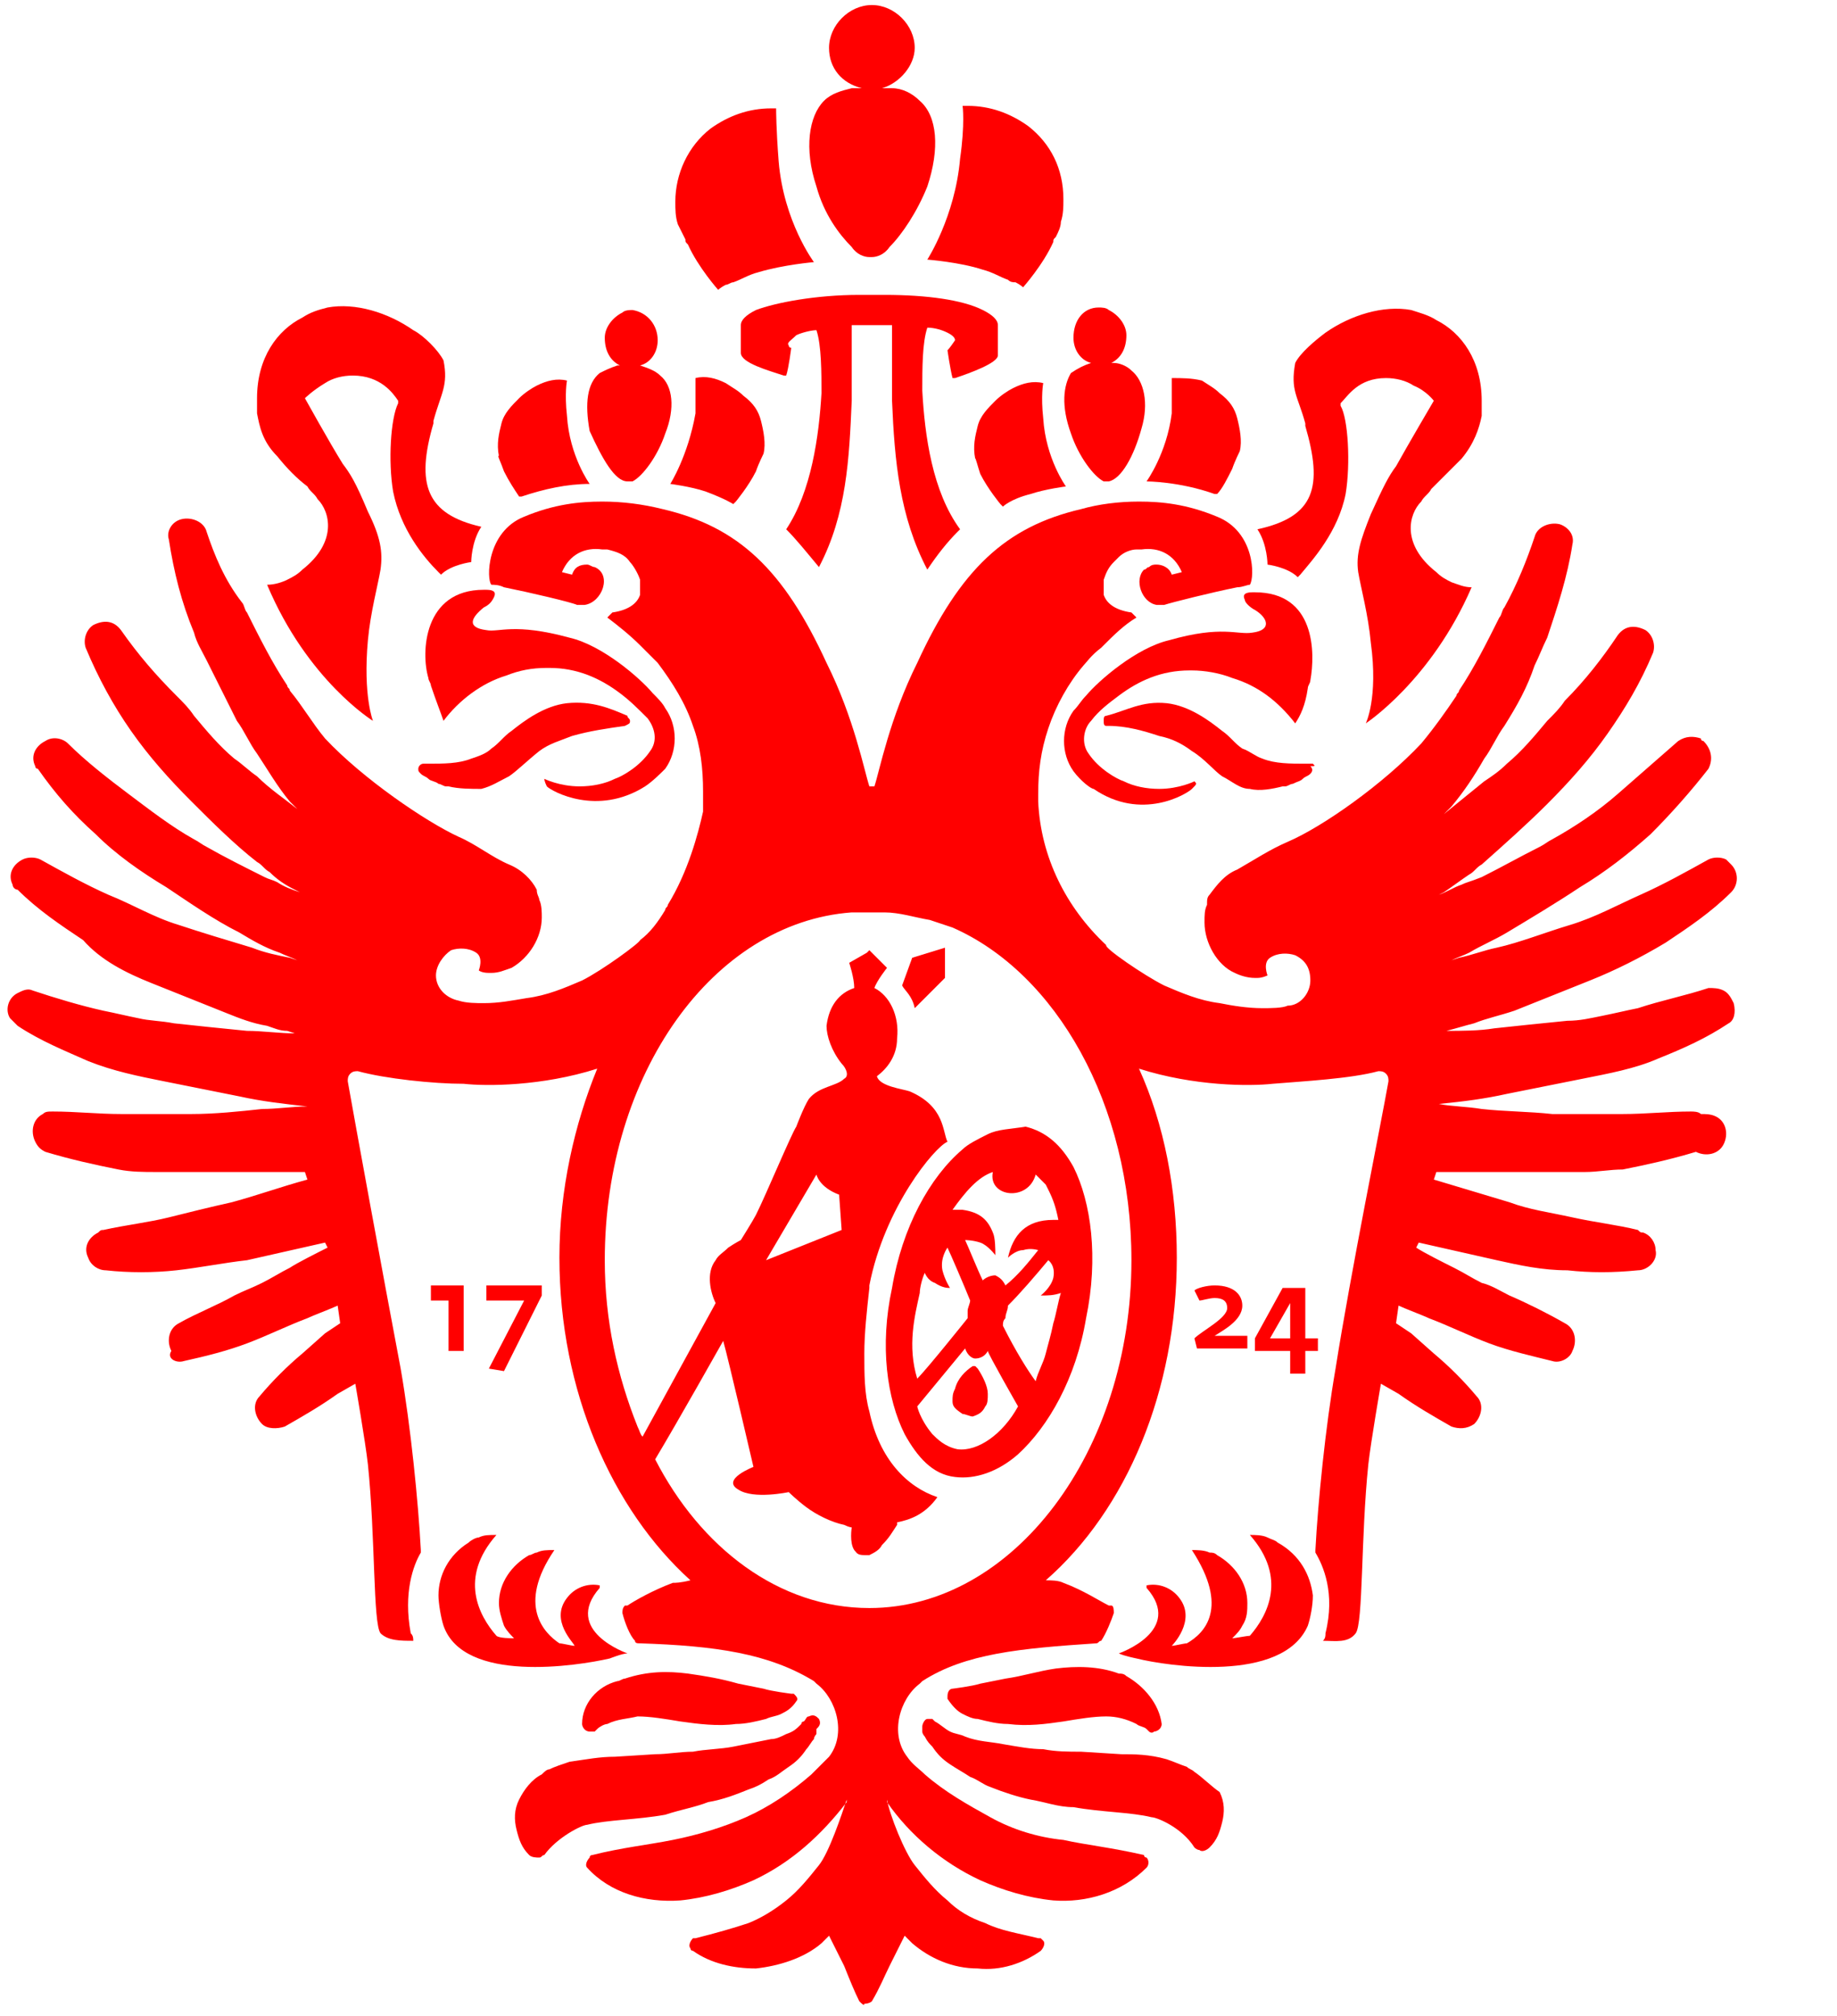 <?xml version="1.0" encoding="utf-8"?>
<!-- Generator: Adobe Illustrator 24.1.1, SVG Export Plug-In . SVG Version: 6.00 Build 0)  -->
<svg version="1.1" id="katman_1" xmlns="http://www.w3.org/2000/svg" xmlns:xlink="http://www.w3.org/1999/xlink" x="0px" y="0px"
	 viewBox="0 0 72.9 80" style="enable-background:new 0 0 72.9 80;" xml:space="preserve">
<style type="text/css">
	.st0{fill-rule:evenodd;clip-rule:evenodd;fill:#FF0000;}
</style>
<g>
	<path class="st0" d="M27.2,9.5c0,0.1,0,0.1,0.1,0.2c0.4,0.9,1.2,1.8,1.2,1.8l0,0l0,0c0,0,0.1-0.1,0.3-0.2c0.1,0,0.2-0.1,0.3-0.1
		c0.3-0.1,0.6-0.3,1-0.4c1-0.3,2.2-0.4,2.2-0.4s-1.2-1.6-1.4-4c-0.1-1.3-0.1-2-0.1-2.1c-0.1,0-0.2,0-0.2,0c-0.9,0-1.7,0.3-2.4,0.8
		l0,0c-0.9,0.7-1.4,1.8-1.4,2.9c0,0.3,0,0.6,0.1,0.9C27,9.1,27.1,9.3,27.2,9.5 M33.8,9.8c0.2,0.3,0.5,0.4,0.7,0.4h0.1
		c0.2,0,0.5-0.1,0.7-0.4c0.5-0.5,1.1-1.4,1.5-2.4c0.5-1.5,0.4-2.8-0.3-3.4c-0.3-0.3-0.7-0.5-1.1-0.5c-0.1,0-0.3,0-0.4,0
		c0.7-0.2,1.3-0.9,1.3-1.6c0-0.9-0.8-1.7-1.7-1.7c-0.9,0-1.7,0.8-1.7,1.7c0,0.8,0.5,1.4,1.3,1.6c-0.1,0-0.3,0-0.4,0
		c-0.4,0.1-0.8,0.2-1.1,0.5c-0.6,0.6-0.8,1.9-0.3,3.4C32.7,8.5,33.3,9.3,33.8,9.8 M49.9,21c0.4,0.6,0.4,1.4,0.4,1.4
		c0,0,0.8,0.1,1.2,0.5c0,0,0.1-0.1,0.1-0.1c0.5-0.6,1.5-1.7,1.8-3.2c0.2-1.2,0.1-3-0.2-3.5c0,0,0-0.1,0-0.1c0.3-0.3,0.7-1,1.8-1
		c0.4,0,0.8,0.1,1.1,0.3c0.5,0.2,0.8,0.6,0.8,0.6s-1,1.7-1.5,2.6c-0.3,0.4-0.5,0.8-1,1.9c-0.4,1-0.6,1.6-0.5,2.3
		c0.1,0.6,0.4,1.7,0.5,2.8c0.3,2.2-0.2,3.2-0.2,3.2l0,0l0,0c0,0,2.6-1.7,4.2-5.4c0,0,0,0,0,0l0,0c-0.3,0-0.5-0.1-0.8-0.2
		c-0.2-0.1-0.4-0.2-0.6-0.4c-1.4-1.1-1.1-2.3-0.6-2.8c0.1-0.2,0.3-0.3,0.4-0.5c0.4-0.4,0.8-0.8,1.2-1.2c0.5-0.6,0.7-1.2,0.8-1.7
		c0-0.2,0-0.4,0-0.6c0-1.6-0.8-2.7-1.8-3.2c-0.3-0.2-0.7-0.3-1-0.4c-1.1-0.2-2.4,0.2-3.4,0.9c-0.4,0.3-1,0.8-1.2,1.2
		c-0.2,1.1,0.1,1.3,0.4,2.4c0,0,0,0,0,0.1C52.5,19.3,52.2,20.5,49.9,21 M38.9,18.8c0.3,0.6,0.8,1.2,0.8,1.2l0,0l0.1,0.1
		c0,0,0.3-0.3,1.1-0.5c0.6-0.2,1.4-0.3,1.4-0.3s-0.8-1.1-0.9-2.7c-0.1-0.9,0-1.4,0-1.4l0,0l0,0c-0.4-0.1-0.8,0-1.2,0.2
		c-0.2,0.1-0.5,0.3-0.7,0.5c-0.3,0.3-0.6,0.6-0.7,1c-0.1,0.4-0.2,0.8-0.1,1.3C38.7,18.1,38.8,18.5,38.9,18.8 M42.5,17.2
		c0.3,0.9,0.9,1.7,1.3,1.9c0.1,0,0.1,0,0.2,0c0.5-0.1,1-1,1.3-2.1c0.3-1,0.1-1.9-0.4-2.3c-0.2-0.2-0.5-0.3-0.7-0.3c0,0,0,0-0.1,0
		c0.4-0.2,0.6-0.6,0.6-1.1c0-0.4-0.3-0.8-0.7-1c-0.1-0.1-0.3-0.1-0.4-0.1c-0.6,0-1,0.5-1,1.2c0,0.5,0.3,0.9,0.7,1
		c-0.3,0.1-0.5,0.2-0.8,0.4C42.2,15.3,42.1,16.1,42.5,17.2 M45.5,19.1c0,0,1.3,0,2.7,0.5c0,0,0,0,0.1,0c0.2-0.2,0.4-0.6,0.6-1
		c0.1-0.3,0.3-0.7,0.3-0.7c0.1-0.4,0-0.9-0.1-1.3c-0.1-0.4-0.3-0.7-0.7-1c-0.2-0.2-0.4-0.3-0.7-0.5l0,0l0,0C47.3,15,46.9,15,46.5,15
		c0,0,0,0.5,0,1.4C46.3,18,45.5,19.1,45.5,19.1L45.5,19.1L45.5,19.1 M36.8,10.3c0,0,1.3,0.1,2.2,0.4c0.4,0.1,0.7,0.3,1,0.4
		c0.1,0.1,0.2,0.1,0.3,0.1c0.2,0.1,0.3,0.2,0.3,0.2l0,0l0,0c0,0,0.8-0.9,1.2-1.8c0-0.1,0-0.1,0.1-0.2c0.1-0.2,0.2-0.4,0.2-0.6
		c0.1-0.3,0.1-0.6,0.1-0.9c0-1.2-0.5-2.2-1.4-2.9l0,0c-0.7-0.5-1.5-0.8-2.4-0.8c-0.1,0-0.2,0-0.2,0c0,0,0.1,0.7-0.1,2.1
		C37.9,8.6,36.8,10.3,36.8,10.3"/>
	<path class="st0" d="M37.6,13.9c0,0,0.1,0.7,0.2,1.1c0,0,0.1,0,0.1,0c0.6-0.2,1.7-0.6,1.7-0.9v-1.2c0-0.2-0.2-0.4-0.6-0.6
		c-0.8-0.4-2.2-0.6-3.9-0.6l-1,0c-1.7,0-3.3,0.3-4.1,0.6c-0.4,0.2-0.6,0.4-0.6,0.6V14c0,0.4,1.1,0.7,1.7,0.9c0,0,0.1,0,0.1,0
		c0.1-0.3,0.2-1.1,0.2-1.1s-0.1,0-0.1-0.1c-0.1-0.1,0.1-0.2,0.3-0.4c0.2-0.1,0.6-0.2,0.8-0.2c0.2,0.6,0.2,1.7,0.2,2.5
		c-0.1,1.7-0.4,3.9-1.4,5.4c0.4,0.4,0.8,0.9,1.3,1.5c1.1-2.1,1.2-4.3,1.3-6.6c0-1,0-2.2,0-3c0.1,0,0.4,0,0.8,0c0.3,0,0.7,0,0.8,0
		c0,0.8,0,2,0,3c0.1,2.4,0.3,4.6,1.4,6.7c0.4-0.6,0.8-1.1,1.2-1.5l0.1-0.1c-1.1-1.5-1.4-3.7-1.5-5.5c0-0.9,0-1.9,0.2-2.5
		c0.3,0,0.6,0.1,0.8,0.2c0.2,0.1,0.3,0.2,0.3,0.3C37.7,13.8,37.6,13.9,37.6,13.9 M52.1,30.3C52.1,30.3,52.1,30.3,52.1,30.3
		C52.1,30.3,52.1,30.3,52.1,30.3L52.1,30.3l-0.3,0c-0.6,0-1.2,0-1.7-0.2c-0.3-0.1-0.5-0.3-0.8-0.4c-0.3-0.2-0.5-0.5-0.8-0.7
		c-0.5-0.4-1.3-1-2.2-1.1c-1-0.1-1.6,0.3-2.4,0.5c-0.1,0-0.1,0.1-0.1,0.2c0,0.1,0,0.2,0.1,0.2c0,0,0.1,0,0.1,0c0.7,0,1.4,0.2,2,0.4
		c0.5,0.1,0.9,0.3,1.3,0.6c0.5,0.3,0.9,0.8,1.2,1c0.4,0.2,0.7,0.5,1.1,0.5c0.4,0.1,0.9,0,1.3-0.1l0.1,0c0.1,0,0.2-0.1,0.3-0.1
		c0.2-0.1,0.3-0.1,0.4-0.2l0,0c0.1-0.1,0.2-0.1,0.3-0.2l0,0c0.1-0.1,0.1-0.2,0-0.3C52.2,30.4,52.2,30.4,52.1,30.3"/>
	<path class="st0" d="M49.4,23.8c0,0.1,0.2,0.3,0.4,0.4c0.5,0.3,0.7,0.8-0.1,0.9c-0.6,0.1-1.2-0.3-3.3,0.3c-1.3,0.3-2.8,1.6-3.3,2.2
		c-0.2,0.2-0.3,0.4-0.5,0.6c-0.5,0.7-0.5,1.7,0,2.4c0.3,0.4,0.7,0.7,0.8,0.7c1.9,1.3,3.7,0.2,3.9,0c0.2-0.2,0.2-0.2,0.1-0.3
		c0,0,0,0,0,0c0,0,0,0,0,0v0c0,0-0.6,0.3-1.4,0.3c-0.5,0-1-0.1-1.4-0.3c-0.3-0.1-1-0.5-1.4-1.1c-0.3-0.4-0.2-1,0.1-1.3
		c0.3-0.4,0.7-0.7,1.1-1c0.8-0.6,1.7-1,2.8-1c0,0,0.1,0,0.1,0c0.5,0,1.1,0.1,1.6,0.3c1,0.3,1.8,0.9,2.5,1.8l0,0l0,0
		c0.2-0.3,0.4-0.7,0.5-1.4c0-0.1,0.1-0.2,0.1-0.3c0.2-1.1,0.2-3.5-2.2-3.5c0,0-0.1,0-0.1,0C49.4,23.5,49.3,23.6,49.4,23.8 M11,18.1
		c0.4,0.5,0.8,0.9,1.2,1.2c0.1,0.2,0.3,0.3,0.4,0.5c0.5,0.5,0.8,1.7-0.6,2.8c-0.2,0.2-0.4,0.3-0.6,0.4c-0.2,0.1-0.5,0.2-0.8,0.2l0,0
		l0,0c1.6,3.8,4.2,5.4,4.2,5.4l0,0l0,0c0,0-0.4-1-0.2-3.2c0.1-1.1,0.4-2.2,0.5-2.8c0.1-0.7,0-1.3-0.5-2.3c-0.5-1.2-0.7-1.5-1-1.9
		c-0.5-0.8-1.5-2.6-1.5-2.6s0.3-0.3,0.8-0.6c0.3-0.2,0.7-0.3,1.1-0.3c1.1,0,1.6,0.7,1.8,1c0,0,0,0,0,0.1c-0.3,0.6-0.4,2.3-0.2,3.5
		c0.3,1.5,1.2,2.6,1.8,3.2l0.1,0.1c0.4-0.4,1.2-0.5,1.2-0.5c0,0,0-0.8,0.4-1.4c-2.2-0.5-2.6-1.7-1.9-4.1c0,0,0,0,0-0.1
		c0.3-1.1,0.6-1.4,0.4-2.4c-0.2-0.4-0.8-1-1.2-1.2c-1-0.7-2.3-1.1-3.4-0.9c-0.4,0.1-0.7,0.2-1,0.4c-1,0.5-1.8,1.6-1.8,3.2
		c0,0.2,0,0.4,0,0.6C10.3,16.9,10.4,17.5,11,18.1 M26.6,19.2c0,0,0.8,0.1,1.4,0.3c0.8,0.3,1.1,0.5,1.1,0.5l0.1-0.1c0,0,0,0,0,0
		c0,0,0.5-0.6,0.8-1.2c0.1-0.3,0.3-0.7,0.3-0.7c0.1-0.4,0-0.9-0.1-1.3c-0.1-0.4-0.3-0.7-0.7-1c-0.2-0.2-0.4-0.3-0.7-0.5
		c-0.4-0.2-0.8-0.3-1.2-0.2v0l0,0c0,0,0,0.5,0,1.4C27.3,18.1,26.6,19.2,26.6,19.2 M24.9,19.1L24.9,19.1c0.1,0,0.1,0,0.2,0
		c0.4-0.2,1-1,1.3-1.9c0.4-1,0.3-1.9-0.2-2.3c-0.2-0.2-0.5-0.3-0.8-0.4c0.4-0.1,0.7-0.5,0.7-1c0-0.6-0.4-1.1-1-1.2
		c-0.1,0-0.3,0-0.4,0.1c-0.4,0.2-0.7,0.6-0.7,1c0,0.5,0.2,0.9,0.6,1.1c0,0,0,0-0.1,0c-0.3,0.1-0.5,0.2-0.7,0.3
		c-0.5,0.4-0.6,1.2-0.4,2.3C23.9,18.2,24.4,19.1,24.9,19.1 M20,18.7c0.2,0.4,0.4,0.7,0.6,1c0,0,0,0,0.1,0c0.9-0.3,1.8-0.5,2.7-0.5
		l0,0l0,0c0,0-0.8-1.1-0.9-2.7c-0.1-0.9,0-1.4,0-1.4c-0.4-0.1-0.8,0-1.2,0.2l0,0l0,0c-0.2,0.1-0.5,0.3-0.7,0.5
		c-0.3,0.3-0.6,0.6-0.7,1c-0.1,0.4-0.2,0.8-0.1,1.3C19.7,18,19.9,18.4,20,18.7 M24.8,28.8C24.8,28.8,24.8,28.8,24.8,28.8
		c0.2-0.1,0.2-0.1,0.2-0.2c0-0.1-0.1-0.1-0.1-0.2c-0.7-0.3-1.4-0.6-2.4-0.5c-0.9,0.1-1.7,0.7-2.2,1.1c-0.3,0.2-0.5,0.5-0.8,0.7
		c-0.2,0.2-0.5,0.3-0.8,0.4c-0.5,0.2-1.1,0.2-1.7,0.2l-0.2,0l0,0c0,0,0,0,0,0c0,0,0,0,0,0h0c-0.1,0-0.2,0.1-0.2,0.2
		c0,0.1,0,0.1,0.1,0.2l0,0c0.1,0.1,0.2,0.1,0.3,0.2l0,0c0.1,0.1,0.3,0.1,0.4,0.2c0.1,0,0.2,0.1,0.3,0.1l0.1,0
		c0.4,0.1,0.9,0.1,1.3,0.1c0.4-0.1,0.7-0.3,1.1-0.5c0.3-0.2,0.7-0.6,1.2-1c0.4-0.3,0.8-0.4,1.3-0.6C23.4,29,24.1,28.9,24.8,28.8"/>
	<path class="st0" d="M17,26.9c0,0.1,0.1,0.2,0.1,0.3c0.2,0.6,0.4,1.1,0.5,1.4l0,0l0,0c0.6-0.8,1.5-1.5,2.5-1.8
		c0.5-0.2,1-0.3,1.6-0.3c0,0,0.1,0,0.1,0c1.1,0,2,0.4,2.8,1c0.4,0.3,0.7,0.6,1.1,1c0.3,0.4,0.4,0.9,0.1,1.3c-0.4,0.6-1.1,1-1.4,1.1
		c-0.4,0.2-0.9,0.3-1.4,0.3c-0.8,0-1.4-0.3-1.4-0.3v0l0,0c0,0,0,0,0,0c0,0,0,0.1,0.1,0.3c0.2,0.2,2,1.2,3.9,0
		c0.3-0.2,0.6-0.5,0.8-0.7c0.5-0.7,0.5-1.7,0-2.4c-0.1-0.2-0.3-0.4-0.5-0.6c-0.5-0.6-2-1.9-3.3-2.2c-2.2-0.6-2.8-0.2-3.3-0.3
		c-0.8-0.1-0.6-0.5-0.1-0.9c0.2-0.1,0.3-0.2,0.4-0.4s0-0.3-0.3-0.3c0,0-0.1,0-0.1,0C16.8,23.4,16.7,25.9,17,26.9 M45.4,62.8
		L45.4,62.8L45.4,62.8C45.4,62.8,45.4,62.8,45.4,62.8 M35.8,39.1c0.1,0.2,0.4,0.4,0.5,0.9c0,0,1.2-1.2,1.2-1.2v-1.2L36.2,38
		L35.8,39.1 M28.1,71.5c0.6-0.1,1.1-0.3,1.6-0.5c0.3-0.1,0.5-0.2,0.8-0.4c0.3-0.1,0.5-0.3,0.8-0.5c0.3-0.2,0.5-0.4,0.7-0.7
		c0.1-0.1,0.2-0.3,0.3-0.4c0-0.1,0.1-0.2,0.1-0.2l0-0.2l0,0c0.1-0.1,0.2-0.2,0.1-0.4c-0.1-0.1-0.2-0.2-0.4-0.1
		c-0.1,0-0.1,0.1-0.2,0.2c0,0-0.1,0-0.1,0.1c-0.2,0.2-0.3,0.3-0.6,0.4c-0.2,0.1-0.4,0.2-0.6,0.2c-0.5,0.1-1,0.2-1.5,0.3
		c-0.5,0.1-1.1,0.1-1.6,0.2c-0.5,0-1,0.1-1.5,0.1l-1.6,0.1c-0.6,0-1.1,0.1-1.8,0.2c-0.3,0.1-0.6,0.2-0.8,0.3c-0.1,0-0.2,0.1-0.3,0.2
		c-0.4,0.2-0.7,0.6-0.9,1c-0.2,0.4-0.2,0.8-0.1,1.2c0.1,0.4,0.2,0.7,0.5,1c0.1,0.1,0.3,0.1,0.4,0.1c0.1,0,0.1-0.1,0.2-0.1
		c0.5-0.7,1.5-1.2,1.7-1.2c0.8-0.2,2-0.2,3.1-0.4C27,71.8,27.6,71.7,28.1,71.5 M23.1,68.4c0,0.1,0.1,0.3,0.3,0.3c0.1,0,0.1,0,0.2,0
		l0,0c0,0,0,0,0,0l0.1-0.1c0.1-0.1,0.3-0.2,0.4-0.2c0.4-0.2,0.8-0.2,1.2-0.3c0.5,0,1.1,0.1,1.7,0.2c0.7,0.1,1.5,0.2,2.2,0.1
		c0.4,0,0.8-0.1,1.2-0.2c0.2-0.1,0.4-0.1,0.6-0.2l0,0l0,0c0.2-0.1,0.4-0.2,0.6-0.5c0.1-0.1,0-0.2-0.1-0.3c0,0,0,0-0.1,0
		c0,0-0.8-0.1-1.1-0.2l-1-0.2c-0.7-0.2-1.3-0.3-2-0.4c-0.8-0.1-1.6-0.1-2.5,0.2c-0.1,0-0.2,0.1-0.3,0.1
		C23.7,66.9,23.1,67.6,23.1,68.4 M24.2,65.8c0,0,0.5-0.2,0.7-0.2l0,0c0,0-2.6-0.9-1.1-2.6l0-0.1c0,0,0,0,0,0c-0.5-0.1-1,0.1-1.3,0.5
		c-0.7,0.9,0.3,1.8,0.3,1.9c-0.1,0-0.5-0.1-0.6-0.1c-0.6-0.4-1.7-1.5-0.2-3.7c-0.3,0-0.5,0-0.7,0.1c-0.1,0-0.2,0.1-0.3,0.1
		c-0.7,0.4-1.2,1.1-1.2,1.9c0,0.3,0.1,0.6,0.2,0.9c0.1,0.2,0.3,0.4,0.4,0.5c-0.1,0-0.6,0-0.7-0.1c-0.7-0.8-1.5-2.3,0-4
		c-0.3,0-0.5,0-0.7,0.1c-0.1,0-0.3,0.1-0.4,0.2c-0.8,0.5-1.2,1.3-1.2,2.1c0,0.3,0.1,0.9,0.2,1.2C18.4,66.8,22.9,66.1,24.2,65.8
		 M47.4,70.3c-0.1-0.1-0.2-0.1-0.3-0.2c-0.3-0.1-0.5-0.2-0.8-0.3c-0.7-0.2-1.3-0.2-1.8-0.2l-1.6-0.1c-0.5,0-1,0-1.5-0.1
		c-0.5,0-1-0.1-1.6-0.2c-0.5-0.1-1-0.1-1.5-0.3c-0.2-0.1-0.4-0.1-0.6-0.2c-0.2-0.1-0.4-0.3-0.6-0.4c0,0-0.1-0.1-0.1-0.1
		c-0.1,0-0.1,0-0.2,0c-0.1,0-0.2,0.2-0.2,0.3c0,0,0,0,0,0l0,0l0,0.2c0,0.1,0.1,0.2,0.1,0.2c0.1,0.2,0.2,0.3,0.3,0.4
		c0.2,0.3,0.4,0.5,0.7,0.7c0.3,0.2,0.5,0.3,0.8,0.5c0.3,0.1,0.5,0.3,0.8,0.4c0.5,0.2,1.1,0.4,1.6,0.5c0.6,0.1,1.1,0.3,1.7,0.3
		c1.1,0.2,2.3,0.2,3.1,0.4c0.2,0,1.2,0.4,1.7,1.2c0,0,0.1,0.1,0.2,0.1c0.1,0.1,0.3,0,0.4-0.1c0.3-0.3,0.4-0.6,0.5-1
		c0.1-0.4,0.1-0.8-0.1-1.2C48.1,70.9,47.7,70.5,47.4,70.3 M38.2,68L38.2,68L38.2,68c0.2,0.1,0.4,0.2,0.6,0.2
		c0.4,0.1,0.8,0.2,1.2,0.2c0.8,0.1,1.5,0,2.2-0.1c0.6-0.1,1.2-0.2,1.7-0.2c0.4,0,0.8,0.1,1.2,0.3c0.1,0.1,0.3,0.1,0.4,0.2l0.1,0.1h0
		l0,0c0,0,0.1,0.1,0.2,0c0.1,0,0.3-0.1,0.3-0.3c-0.1-0.8-0.7-1.5-1.4-1.9c-0.1-0.1-0.2-0.1-0.3-0.1c-0.8-0.3-1.7-0.3-2.5-0.2
		c-0.7,0.1-1.3,0.3-2,0.4l-1,0.2c-0.3,0.1-1.1,0.2-1.1,0.2c-0.1,0-0.2,0.1-0.2,0.3c0,0,0,0,0,0.1C37.8,67.7,38,67.9,38.2,68
		 M50.7,61.2c-0.1-0.1-0.2-0.1-0.4-0.2c-0.2-0.1-0.5-0.1-0.7-0.1c1.5,1.7,0.7,3.2,0,4c-0.1,0-0.6,0.1-0.7,0.1
		c0.2-0.2,0.3-0.3,0.4-0.5c0.2-0.3,0.2-0.6,0.2-0.9c0-0.8-0.5-1.5-1.2-1.9c-0.1-0.1-0.2-0.1-0.3-0.1c-0.2-0.1-0.5-0.1-0.7-0.1
		c1.5,2.3,0.5,3.3-0.2,3.7c-0.1,0-0.5,0.1-0.6,0.1c0,0,1-1,0.3-1.9c-0.3-0.4-0.8-0.6-1.3-0.5c0,0,0,0,0,0l0,0.1
		c1.5,1.7-1.1,2.6-1.1,2.6l0,0c0.2,0.1,0.7,0.2,0.7,0.2c1.2,0.3,5.8,1,6.8-1.3c0.1-0.3,0.2-0.8,0.2-1.2C52,62.5,51.6,61.7,50.7,61.2
		 M38.8,54.3c0,0-0.1-0.1-0.1-0.1c0,0-0.1,0-0.1,0c-0.3,0.2-0.6,0.5-0.7,0.9c-0.1,0.2-0.1,0.3-0.1,0.5c0,0.2,0.1,0.3,0.4,0.5
		c0.1,0,0.3,0.1,0.4,0.1c0.3-0.1,0.4-0.2,0.5-0.4c0.1-0.1,0.1-0.3,0.1-0.5C39.2,55,39,54.6,38.8,54.3"/>
	<path class="st0" d="M39.2,45C39.2,45,39.2,45,39.2,45L39.2,45c-0.4,0.2-0.8,0.4-1,0.6c-1.3,1.1-2.4,3.1-2.8,5.5
		c-0.5,2.3-0.2,4.4,0.5,5.8c0.5,0.9,1.1,1.6,2,1.7c0.8,0.1,1.7-0.2,2.5-0.9c1.2-1.1,2.3-3,2.7-5.4c0.5-2.4,0.2-4.6-0.5-6
		c-0.5-0.9-1.1-1.4-1.9-1.6C40.1,44.8,39.6,44.8,39.2,45L39.2,45z M36.5,51.3c0-0.2,0.1-0.6,0.2-0.8c0,0,0.1,0.3,0.4,0.4
		c0.3,0.2,0.5,0.2,0.6,0.2c0,0-0.2-0.3-0.3-0.7c-0.1-0.5,0.2-0.9,0.2-0.9c0.1,0.2,0.7,1.6,0.9,2.1c0,0.1-0.1,0.3-0.1,0.4
		c0,0.1,0,0.2,0,0.2c0,0,0,0.1,0,0.1c0,0-1.6,2-2,2.4C36,53.4,36.3,52.2,36.5,51.3z M38,57.5c-0.5-0.1-0.8-0.4-1-0.6
		c-0.5-0.6-0.6-1.1-0.6-1.1l1.9-2.3c0.1,0.3,0.3,0.4,0.4,0.4l0,0c0.2,0,0.4-0.1,0.5-0.3c0,0.1,1.2,2.2,1.2,2.2
		C39.8,56.9,38.8,57.6,38,57.5L38,57.5z M41.8,52.5c-0.1,0.5-0.2,0.8-0.3,1.2c-0.1,0.4-0.3,0.7-0.4,1.1c-0.3-0.4-0.8-1.2-1.3-2.2
		c0-0.1,0-0.2,0.1-0.3c0-0.2,0.1-0.3,0.1-0.5c0.5-0.5,1.1-1.2,1.6-1.8c0,0,0.3,0.2,0.2,0.7c-0.1,0.4-0.5,0.7-0.5,0.7
		c0.3,0,0.5,0,0.8-0.1C42,51.6,41.9,52.2,41.8,52.5L41.8,52.5z M41.1,46.6c0.1,0.1,0.2,0.2,0.3,0.3l0.1,0.1l0.1,0.2
		c0.2,0.4,0.3,0.7,0.4,1.2c-0.1,0-0.2,0-0.2,0c-1.1,0-1.6,0.6-1.8,1.5c0,0,0.3-0.3,0.6-0.3c0.3-0.1,0.6,0,0.6,0
		c-0.4,0.5-0.8,1-1.3,1.4c-0.1-0.2-0.2-0.3-0.4-0.4c-0.2,0-0.4,0.1-0.5,0.2c-0.2-0.4-0.6-1.4-0.7-1.6c0,0,0.3,0,0.6,0.1
		c0.3,0.1,0.6,0.5,0.6,0.5c0-0.2,0-0.7-0.1-0.9c-0.2-0.5-0.5-0.8-1.2-0.9c-0.1,0-0.2,0-0.4,0c0.5-0.7,1-1.3,1.6-1.5
		C39.2,47.5,40.8,47.7,41.1,46.6L41.1,46.6z"/>
	<path class="st0" d="M68.8,39.8c-0.1-0.2-0.2-0.4-0.4-0.5c-0.2-0.1-0.4-0.1-0.6-0.1l0,0c-0.9,0.3-1.9,0.5-2.8,0.8
		c-0.5,0.1-0.9,0.2-1.4,0.3c-0.5,0.1-0.9,0.2-1.4,0.2c-1,0.1-2,0.2-2.9,0.3c-0.6,0.1-1.3,0.1-1.9,0.1c0.4-0.1,0.7-0.2,1.1-0.3
		c0.5-0.2,1-0.3,1.6-0.5c1-0.4,2-0.8,3-1.2c1-0.4,2-0.9,3-1.5c0.9-0.6,1.8-1.2,2.6-2c0.3-0.3,0.3-0.8,0-1.1
		c-0.1-0.1-0.1-0.1-0.2-0.2c-0.2-0.1-0.5-0.1-0.7,0l0,0c-0.9,0.5-1.8,1-2.7,1.4c-0.9,0.4-1.8,0.9-2.8,1.2c-1,0.3-2,0.7-2.9,0.9
		c-0.5,0.1-1,0.3-1.5,0.4l-0.3,0.1c0.2-0.1,0.5-0.2,0.7-0.3c0.5-0.3,1-0.5,1.5-0.8c1-0.6,2-1.2,2.9-1.8c1-0.6,1.9-1.3,2.8-2.1
		c0.8-0.8,1.6-1.7,2.3-2.6c0.2-0.4,0.1-0.8-0.2-1.1c0,0-0.1,0-0.1-0.1c-0.3-0.1-0.6-0.1-0.9,0.1l0,0c-0.8,0.7-1.6,1.4-2.4,2.1
		c-0.8,0.7-1.7,1.3-2.6,1.8c-0.2,0.1-0.3,0.2-0.5,0.3c-0.8,0.4-1.5,0.8-2.3,1.2C58.3,35,58.2,35,58,35.1c-0.3,0.1-0.6,0.3-0.9,0.4
		l0.2-0.1c0.3-0.2,0.7-0.5,1-0.7c0.2-0.1,0.3-0.3,0.5-0.4c0.9-0.8,1.8-1.6,2.6-2.4l0,0c0.9-0.9,1.7-1.8,2.4-2.8c0.7-1,1.3-2,1.8-3.2
		c0.1-0.3,0-0.7-0.3-0.9l0,0l0,0c-0.4-0.2-0.8-0.2-1.1,0.2l0,0c-0.6,0.9-1.3,1.8-2.1,2.6c-0.2,0.3-0.4,0.5-0.7,0.8
		c-0.5,0.6-1,1.2-1.6,1.7c-0.3,0.3-0.6,0.5-0.9,0.7c-0.5,0.4-1.1,0.9-1.6,1.3c0.1-0.1,0.2-0.2,0.3-0.3c0.5-0.6,0.9-1.2,1.3-1.9
		c0.3-0.4,0.5-0.9,0.8-1.3c0.5-0.8,0.9-1.5,1.2-2.4c0.2-0.4,0.3-0.7,0.5-1.1c0.4-1.2,0.8-2.4,1-3.7c0.1-0.4-0.2-0.7-0.5-0.8h0
		c0,0,0,0,0,0c-0.4-0.1-0.9,0.1-1,0.5l0,0c-0.3,0.9-0.7,1.9-1.2,2.8c-0.1,0.1-0.1,0.3-0.2,0.4c-0.5,1-1,2-1.6,2.9
		c0,0.1-0.1,0.1-0.1,0.2c-0.4,0.6-0.9,1.3-1.4,1.9c-1.5,1.6-3.9,3.3-5.3,3.9c-0.7,0.3-1.3,0.7-2,1.1l0,0c-0.5,0.2-0.8,0.6-1.1,1
		c-0.1,0.1-0.1,0.2-0.1,0.4c-0.1,0.2-0.1,0.4-0.1,0.7c0,0.8,0.5,1.7,1.2,2c0.2,0.1,0.5,0.2,0.8,0.2c0,0,0.1,0,0.1,0
		c0.2,0,0.4-0.1,0.4-0.1s-0.2-0.5,0.1-0.7c0.3-0.2,0.7-0.2,1-0.1c0.4,0.2,0.6,0.5,0.6,1c0,0.5-0.4,1-0.9,1c-0.2,0.1-0.7,0.1-1,0.1
		c-0.6,0-1.2-0.1-1.7-0.2c-0.8-0.1-1.5-0.4-2.2-0.7c-0.8-0.4-2.4-1.5-2.3-1.6c-1.6-1.5-2.6-3.5-2.7-5.7c0-0.1,0-0.2,0-0.3
		c0-0.9,0.1-1.7,0.4-2.6c0.3-0.9,0.8-1.8,1.4-2.5c0.1-0.1,0.3-0.4,0.7-0.7l0.1-0.1l0,0c0.4-0.4,0.8-0.8,1.3-1.1h0l0,0
		c0,0-0.1-0.1-0.1-0.1c0,0-0.1-0.1-0.1-0.1c-0.7-0.1-1-0.4-1.1-0.7l0,0l0-0.1c0-0.1,0-0.4,0-0.5c0.1-0.3,0.2-0.5,0.4-0.7
		c0.1-0.1,0.1-0.1,0.2-0.2c0.2-0.2,0.5-0.3,0.7-0.3c0.1,0,0.1,0,0.2,0l0,0c0.7-0.1,1.3,0.2,1.6,0.9l0,0c0,0-0.4,0.1-0.4,0.1h0
		c-0.1-0.3-0.4-0.4-0.6-0.4c-0.1,0-0.2,0-0.3,0.1c-0.1,0-0.1,0.1-0.2,0.1c-0.4,0.4-0.1,1.3,0.5,1.4c0.1,0,0.2,0,0.3,0l0,0
		c0.3-0.1,1.9-0.5,2.9-0.7c0.2,0,0.4-0.1,0.5-0.1c0,0,0,0,0,0l0,0c0.2-0.3,0.2-2.1-1.3-2.7c-1.2-0.5-2.2-0.6-3.1-0.6
		c-0.8,0-1.6,0.1-2.3,0.3c-3,0.7-4.8,2.4-6.5,6.1c-1.1,2.2-1.5,4.3-1.7,4.9l-0.2,0c-0.2-0.6-0.6-2.7-1.7-4.9
		c-1.7-3.7-3.5-5.4-6.5-6.1c-0.8-0.2-1.6-0.3-2.4-0.3c-0.9,0-1.9,0.1-3.1,0.6c-1.5,0.6-1.5,2.5-1.3,2.7c0,0,0,0,0,0
		c0.1,0,0.3,0,0.5,0.1c1,0.2,2.7,0.6,2.9,0.7l0,0c0.1,0,0.2,0,0.3,0c0.7-0.1,1.1-1.2,0.4-1.5c-0.1,0-0.2-0.1-0.3-0.1
		c-0.3,0-0.5,0.1-0.6,0.4h0c0,0-0.4-0.1-0.4-0.1l0,0c0.3-0.7,0.9-1,1.6-0.9c0,0,0,0,0,0c0.1,0,0.1,0,0.2,0c0.4,0.1,0.7,0.2,0.9,0.5
		c0.1,0.1,0.3,0.4,0.4,0.7c0,0,0,0.4,0,0.5c0,0,0,0,0,0.1l0,0c-0.1,0.3-0.4,0.6-1.1,0.7c0,0-0.1,0.1-0.1,0.1c0,0-0.1,0.1-0.1,0.1
		c0.4,0.3,0.9,0.7,1.3,1.1c0.3,0.3,0.6,0.6,0.7,0.7c0.6,0.8,1.1,1.6,1.4,2.5c0.3,0.8,0.4,1.7,0.4,2.6c0,0.1,0,0.2,0,0.3
		c0,0.2,0,0.4,0,0.5c-0.2,0.9-0.6,2.4-1.4,3.7c0,0.1-0.1,0.1-0.1,0.2h0c-0.3,0.5-0.6,0.9-1,1.2c0,0.1-1.5,1.2-2.3,1.6
		c-0.7,0.3-1.4,0.6-2.2,0.7c-0.6,0.1-1.1,0.2-1.7,0.2c-0.3,0-0.7,0-1-0.1c-0.5-0.1-0.9-0.5-0.9-1c0-0.4,0.3-0.8,0.6-1
		c0.3-0.1,0.7-0.1,1,0.1c0.3,0.2,0.1,0.7,0.1,0.7s0.1,0.1,0.4,0.1c0,0,0.1,0,0.1,0c0.3,0,0.5-0.1,0.8-0.2c0.7-0.4,1.2-1.2,1.2-2
		c0-0.2,0-0.5-0.1-0.7c0-0.1-0.1-0.2-0.1-0.4c-0.2-0.4-0.6-0.8-1.1-1l0,0c-0.7-0.3-1.3-0.8-2-1.1c-1.3-0.6-3.8-2.3-5.3-3.9
		c-0.5-0.6-0.9-1.3-1.4-1.9c0-0.1-0.1-0.1-0.1-0.2c-0.6-0.9-1.1-1.9-1.6-2.9c-0.1-0.1-0.1-0.3-0.2-0.4C8.9,23,8.5,22,8.2,21.1l0,0
		c-0.1-0.4-0.6-0.6-1-0.5c0,0,0,0,0,0h0c-0.4,0.1-0.6,0.5-0.5,0.8c0.2,1.3,0.5,2.5,1,3.7c0.1,0.4,0.3,0.7,0.5,1.1
		c0.4,0.8,0.8,1.6,1.2,2.4c0.3,0.4,0.5,0.9,0.8,1.3c0.4,0.6,0.8,1.3,1.3,1.9c0.1,0.1,0.2,0.2,0.3,0.3c-0.5-0.4-1.1-0.8-1.6-1.3
		c-0.3-0.2-0.6-0.5-0.9-0.7c-0.6-0.5-1.1-1.1-1.6-1.7c-0.2-0.3-0.4-0.5-0.7-0.8C6.2,26.8,5.5,26,4.8,25l0,0
		c-0.3-0.4-0.7-0.4-1.1-0.2l0,0l0,0c-0.3,0.2-0.4,0.6-0.3,0.9C3.9,26.9,4.5,28,5.2,29c0.7,1,1.5,1.9,2.4,2.8l0,0
		c0.8,0.8,1.7,1.7,2.6,2.4c0.2,0.1,0.3,0.3,0.5,0.4c0.3,0.3,0.6,0.5,1,0.7l0.2,0.1c-0.3-0.1-0.6-0.2-0.9-0.4
		c-0.2-0.1-0.3-0.1-0.5-0.2c-0.8-0.4-1.6-0.8-2.3-1.2c-0.2-0.1-0.3-0.2-0.5-0.3c-0.9-0.5-1.8-1.2-2.6-1.8c-0.8-0.6-1.7-1.3-2.4-2
		l0,0c-0.2-0.2-0.6-0.3-0.9-0.1c-0.4,0.2-0.6,0.6-0.4,1c0,0,0,0.1,0.1,0.1c0.7,1,1.4,1.8,2.3,2.6c0.8,0.8,1.8,1.5,2.8,2.1
		c0.9,0.6,1.9,1.3,2.9,1.8c0.5,0.3,1,0.6,1.6,0.8c0.2,0.1,0.5,0.2,0.7,0.3l-0.3-0.1c-0.5-0.1-1-0.2-1.5-0.4c-1-0.3-2-0.6-2.9-0.9
		c-1-0.3-1.8-0.8-2.8-1.2c-0.9-0.4-1.8-0.9-2.7-1.4l0,0c-0.2-0.1-0.5-0.1-0.7,0c-0.4,0.2-0.6,0.6-0.4,1c0,0.1,0.1,0.2,0.2,0.2
		c0.8,0.8,1.7,1.4,2.6,2C4,38.1,5,38.6,6,39c1,0.4,2,0.8,3,1.2c0.5,0.2,1,0.4,1.6,0.5c0.3,0.1,0.5,0.2,0.8,0.2l0.3,0.1
		c-0.6,0-1.3-0.1-1.9-0.1c-1-0.1-2-0.2-2.9-0.3c-0.5-0.1-1-0.1-1.4-0.2c-0.5-0.1-0.9-0.2-1.4-0.3c-0.9-0.2-1.9-0.5-2.8-0.8l0,0
		c-0.2-0.1-0.4,0-0.6,0.1c-0.4,0.2-0.5,0.7-0.3,1c0.1,0.1,0.2,0.2,0.3,0.3c0.9,0.6,1.9,1,2.8,1.4c1,0.4,2,0.6,3,0.8
		c1,0.2,2,0.4,3,0.6c0.9,0.2,1.8,0.3,2.7,0.4C11.6,43.9,11,44,10.4,44c-0.9,0.1-1.9,0.2-2.8,0.2c-0.2,0-0.5,0-0.7,0l-0.7,0l-1.4,0
		c-0.9,0-1.8-0.1-2.7-0.1l0,0c-0.2,0-0.3,0-0.4,0.1c-0.4,0.2-0.5,0.7-0.3,1.1c0.1,0.2,0.2,0.3,0.4,0.4c1,0.3,1.9,0.5,2.9,0.7
		c0.5,0.1,1,0.1,1.5,0.1c0.3,0,0.5,0,0.8,0l0.7,0c1,0,1.9,0,2.9,0c0.7,0,0.8,0,1.5,0l0.1,0.3c-1.1,0.3-1.9,0.6-3,0.9
		c-0.9,0.2-1.7,0.4-2.5,0.6c-0.8,0.2-1.7,0.3-2.6,0.5l0,0c-0.1,0-0.1,0-0.2,0.1c-0.4,0.2-0.6,0.6-0.4,1c0.1,0.3,0.4,0.5,0.7,0.5
		c0.9,0.1,1.9,0.1,2.8,0c0.9-0.1,1.9-0.3,2.8-0.4c0.9-0.2,2.2-0.5,3.1-0.7l0.1,0.2c-0.4,0.2-1.2,0.6-1.5,0.8
		c-0.4,0.2-0.7,0.4-1.1,0.6c-0.4,0.2-0.7,0.3-1.1,0.5h0l0,0c-0.7,0.4-1.5,0.7-2.2,1.1l0,0c-0.4,0.2-0.5,0.7-0.3,1.1c0,0,0,0,0,0
		C6.6,53.9,7,54.1,7.3,54c0.9-0.2,1.7-0.4,2.5-0.7c0.8-0.3,1.6-0.7,2.4-1c0.2-0.1,1-0.4,1.2-0.5l0.1,0.7l-0.6,0.4l-0.9,0.8
		c-0.6,0.5-1.2,1.1-1.7,1.7c-0.3,0.3-0.2,0.8,0.1,1.1c0,0,0,0,0,0c0.2,0.2,0.6,0.2,0.9,0.1l0,0l0,0c0.7-0.4,1.4-0.8,2.1-1.3l0.7-0.4
		c0,0,0.4,2.3,0.5,3.2c0.3,2.9,0.2,6.3,0.5,6.7c0.3,0.3,0.8,0.3,1.3,0.3c0-0.1,0-0.2-0.1-0.3c0,0,0,0,0,0c-0.3-1.6,0.1-2.7,0.4-3.2
		c0,0,0,0,0,0c0,0,0-0.1,0-0.1c-0.1-1.9-0.4-4.9-0.8-7.2c-0.7-3.7-1.8-9.7-2.1-11.4c0-0.1,0-0.2,0.1-0.3c0.1-0.1,0.2-0.1,0.3-0.1
		c1.1,0.3,3,0.5,4.2,0.5c0.9,0.1,3.1,0.1,5.3-0.6c-0.9,2.2-1.5,4.8-1.5,7.5c0,5.3,2.1,10,5.2,12.8c-0.4,0.1-0.6,0.1-0.7,0.1
		c-0.8,0.3-1.5,0.7-1.8,0.9c0,0,0,0,0,0c0,0,0,0-0.1,0c-0.1,0.1-0.1,0.2-0.1,0.3c0.1,0.4,0.3,0.9,0.5,1.1c0,0.1,0.1,0.1,0.2,0.1
		c3,0.1,5.1,0.4,6.9,1.5l0,0c0,0,0.1,0.1,0.1,0.1c0.8,0.6,1.2,2,0.5,2.9c-0.2,0.2-0.5,0.5-0.7,0.7c-0.8,0.7-1.7,1.3-2.6,1.7
		c-0.9,0.4-1.9,0.7-2.9,0.9c-1,0.2-2,0.3-3.2,0.6l0,0c0,0-0.1,0-0.1,0.1c-0.1,0.1-0.2,0.3-0.1,0.4c0,0,0,0,0,0
		c0.9,1,2.3,1.4,3.7,1.3c1-0.1,2-0.4,2.9-0.8c1.5-0.7,2.7-1.8,3.7-3.1c0,0,0,0,0-0.1c0,0,0,0,0,0c-0.2,0.6-0.7,2.1-1.1,2.6
		c-0.4,0.5-0.8,1-1.3,1.4c-0.5,0.4-1,0.7-1.5,0.9c-0.6,0.2-1.3,0.4-2.1,0.6l0,0c0,0-0.1,0-0.1,0c-0.1,0.1-0.2,0.3-0.1,0.4
		c0,0,0,0.1,0.1,0.1c0.7,0.5,1.6,0.7,2.5,0.7c0.9-0.1,1.9-0.4,2.6-1c0.1-0.1,0.2-0.2,0.3-0.3c0.2,0.4,0.4,0.8,0.6,1.2
		c0.2,0.5,0.4,1,0.6,1.4c0.1,0.1,0.2,0.2,0.2,0.1c0,0,0.2,0,0.3-0.1c0.3-0.5,0.5-1,0.7-1.4c0.2-0.4,0.4-0.8,0.6-1.2
		c0.1,0.1,0.2,0.2,0.3,0.3c0.7,0.6,1.6,1,2.6,1c0.9,0.1,1.8-0.2,2.5-0.7c0.1-0.1,0.2-0.3,0.1-0.4c0,0-0.1-0.1-0.1-0.1
		c0,0-0.1,0-0.1,0l0,0c-0.8-0.2-1.5-0.3-2.1-0.6c-0.6-0.2-1.1-0.5-1.5-0.9c-0.5-0.4-0.9-0.9-1.3-1.4c-0.4-0.5-1-2-1.1-2.6l0,0l0,0.1
		c0.9,1.3,2.2,2.4,3.7,3.1c0.9,0.4,1.9,0.7,2.9,0.8c1.3,0.1,2.7-0.3,3.7-1.3c0.1-0.1,0.1-0.3,0-0.4c0,0,0,0,0,0c0,0-0.1,0-0.1-0.1
		l0,0c-1.3-0.3-2.3-0.4-3.2-0.6c-1-0.1-2-0.4-2.9-0.9c-0.9-0.5-1.8-1-2.6-1.7c-0.2-0.2-0.5-0.4-0.7-0.7c-0.7-0.9-0.3-2.3,0.5-2.9
		c0,0,0.1-0.1,0.1-0.1l0,0c1.7-1.1,3.9-1.3,6.9-1.5c0.1,0,0.1-0.1,0.2-0.1c0.2-0.3,0.4-0.8,0.5-1.1c0-0.1,0-0.3-0.1-0.3
		c0,0,0,0-0.1,0l0,0c-0.4-0.2-1-0.6-1.8-0.9c-0.2-0.1-0.5-0.1-0.7-0.1c3.2-2.8,5.2-7.5,5.2-12.8c0-2.7-0.5-5.3-1.5-7.5
		c2.2,0.7,4.4,0.7,5.3,0.6c1.2-0.1,3.1-0.2,4.2-0.5c0.1,0,0.2,0,0.3,0.1c0.1,0.1,0.1,0.2,0.1,0.3c-0.3,1.7-1.5,7.6-2.1,11.4
		c-0.4,2.3-0.7,5.3-0.8,7.2c0,0,0,0.1,0,0.1c0,0,0,0,0,0c0.3,0.5,0.8,1.6,0.4,3.2c0,0,0,0,0,0c0,0.1,0,0.2-0.1,0.3
		c0.5,0,1,0.1,1.3-0.3c0.3-0.4,0.2-3.8,0.5-6.7c0.1-0.9,0.5-3.2,0.5-3.2l0.7,0.4c0.7,0.5,1.4,0.9,2.1,1.3l0,0
		c0.3,0.1,0.6,0.1,0.9-0.1c0.3-0.3,0.4-0.8,0.1-1.1c0,0,0,0,0,0c-0.5-0.6-1.1-1.2-1.7-1.7l-0.9-0.8l-0.6-0.4l0.1-0.7
		c0.2,0.1,1,0.4,1.2,0.5c0.8,0.3,1.6,0.7,2.4,1c0.8,0.3,1.7,0.5,2.5,0.7c0.3,0.1,0.7-0.1,0.8-0.4c0.2-0.4,0.1-0.9-0.3-1.1
		c0,0,0,0,0,0l0,0c-0.7-0.4-1.5-0.8-2.2-1.1l0,0l0,0c-0.4-0.2-0.7-0.4-1.1-0.5c-0.4-0.2-0.7-0.4-1.1-0.6c-0.4-0.2-1.2-0.6-1.5-0.8
		l0.1-0.2c0.9,0.2,2.2,0.5,3.1,0.7c0.9,0.2,1.8,0.4,2.8,0.4c0.9,0.1,1.8,0.1,2.8,0c0.4,0,0.8-0.4,0.7-0.8c0-0.3-0.2-0.6-0.5-0.7
		c-0.1,0-0.1,0-0.2-0.1l0,0c-0.8-0.2-1.7-0.3-2.6-0.5c-0.9-0.2-1.7-0.3-2.5-0.6c-1-0.3-2-0.6-3-0.9l0.1-0.3c0.7,0,0.8,0,1.5,0
		c1,0,1.9,0,2.9,0l0.7,0c0.3,0,0.5,0,0.8,0c0.5,0,1-0.1,1.5-0.1c1-0.2,1.9-0.4,2.9-0.7c0.4,0.2,0.9,0.1,1.1-0.3s0.1-0.9-0.3-1.1
		c-0.2-0.1-0.4-0.1-0.6-0.1c-0.1-0.1-0.3-0.1-0.4-0.1l0,0c-0.9,0-1.8,0.1-2.7,0.1l-1.4,0l-0.7,0c-0.2,0-0.5,0-0.7,0
		c-0.9-0.1-1.9-0.1-2.8-0.2c-0.6-0.1-1.2-0.1-1.7-0.2c1-0.1,1.8-0.2,2.7-0.4c1-0.2,2-0.4,3-0.6c1-0.2,2.1-0.4,3-0.8
		c1-0.4,1.9-0.8,2.8-1.4C68.8,40.5,68.9,40.2,68.8,39.8z M34.5,63.8L34.5,63.8c-3.6,0-6.7-2.4-8.5-5.9c0.9-1.5,2.7-4.7,2.7-4.7
		c0.2,0.7,1.2,5,1.2,5s-1.3,0.5-0.6,0.9c0.6,0.4,2,0.1,2,0.1s0.3,0.3,0.7,0.6c0.4,0.3,1,0.6,1.5,0.7c0.2,0.1,0.3,0.1,0.3,0.1
		s-0.1,0.6,0.1,0.9c0.1,0.1,0.1,0.2,0.4,0.2c0.1,0,0.1,0,0.2,0c0.2-0.1,0.4-0.2,0.5-0.4c0.3-0.3,0.4-0.5,0.6-0.8c0,0,0,0,0-0.1
		c0.5-0.1,1.1-0.3,1.6-1C36,59,34.9,57.9,34.5,56c-0.2-0.7-0.2-1.5-0.2-2.3c0-0.8,0.1-1.7,0.2-2.6l0-0.1c0.6-3.1,2.6-5.5,3.1-5.7
		c-0.2-0.4-0.1-1.4-1.5-2c-0.3-0.1-1.2-0.2-1.3-0.6c0.4-0.3,0.8-0.8,0.8-1.5c0.1-0.9-0.3-1.7-0.9-2c0.1-0.3,0.5-0.8,0.5-0.8
		l-0.7-0.7l-0.1,0.1l-0.7,0.4c0,0,0.2,0.6,0.2,1c-0.6,0.2-1,0.7-1.1,1.5c0,0.4,0.2,1,0.6,1.5c0.2,0.2,0.3,0.5,0.1,0.6
		c-0.3,0.3-1,0.3-1.4,0.8c-0.2,0.3-0.5,1.1-0.5,1.1c-0.2,0.3-1.2,2.7-1.6,3.5c-0.1,0.2-0.6,1-0.6,1s-0.2,0.1-0.5,0.3
		c-0.2,0.2-0.4,0.3-0.5,0.5c-0.4,0.5-0.2,1.3,0,1.7l-2.9,5.3c-0.1-0.1-0.1-0.2-0.2-0.4c-0.8-2-1.3-4.2-1.3-6.6
		c0-7.4,4.3-13.4,9.8-13.8h1.3c0.6,0,1.2,0.2,1.8,0.3c0.3,0.1,0.6,0.2,0.9,0.3c4.1,1.8,7.1,7,7.1,13.2
		C44.9,57.6,40.2,63.8,34.5,63.8L34.5,63.8z M33.4,48.8c0,0-2,0.8-3,1.2l2-3.4c0,0,0.1,0.5,0.9,0.8C33.3,47.4,33.4,48.8,33.4,48.8
		L33.4,48.8z"/>
	<path class="st0" d="M17.8,51.6h-0.7V51h1.3v2.6h-0.6V51.6 M19.4,54.3l1.4-2.7h-1.5V51h2.2v0.4l-1.5,3L19.4,54.3 M47.4,53.1
		c0.3-0.3,1.3-0.8,1.3-1.2c0-0.3-0.2-0.4-0.5-0.4c-0.2,0-0.5,0.1-0.6,0.1l-0.2-0.4c0.1-0.1,0.5-0.2,0.8-0.2c0.8,0,1.1,0.4,1.1,0.8
		c0,0.6-0.8,1-1.1,1.2h1.3v0.5h-2L47.4,53.1 M51.2,53.6l-1.4,0v-0.5l1.1-2h0.9v2h0.5v0.5h-0.5v0.9h-0.6V53.6z M51.2,53.1v-1.4
		l-0.8,1.4H51.2z"/>
</g>
</svg>
